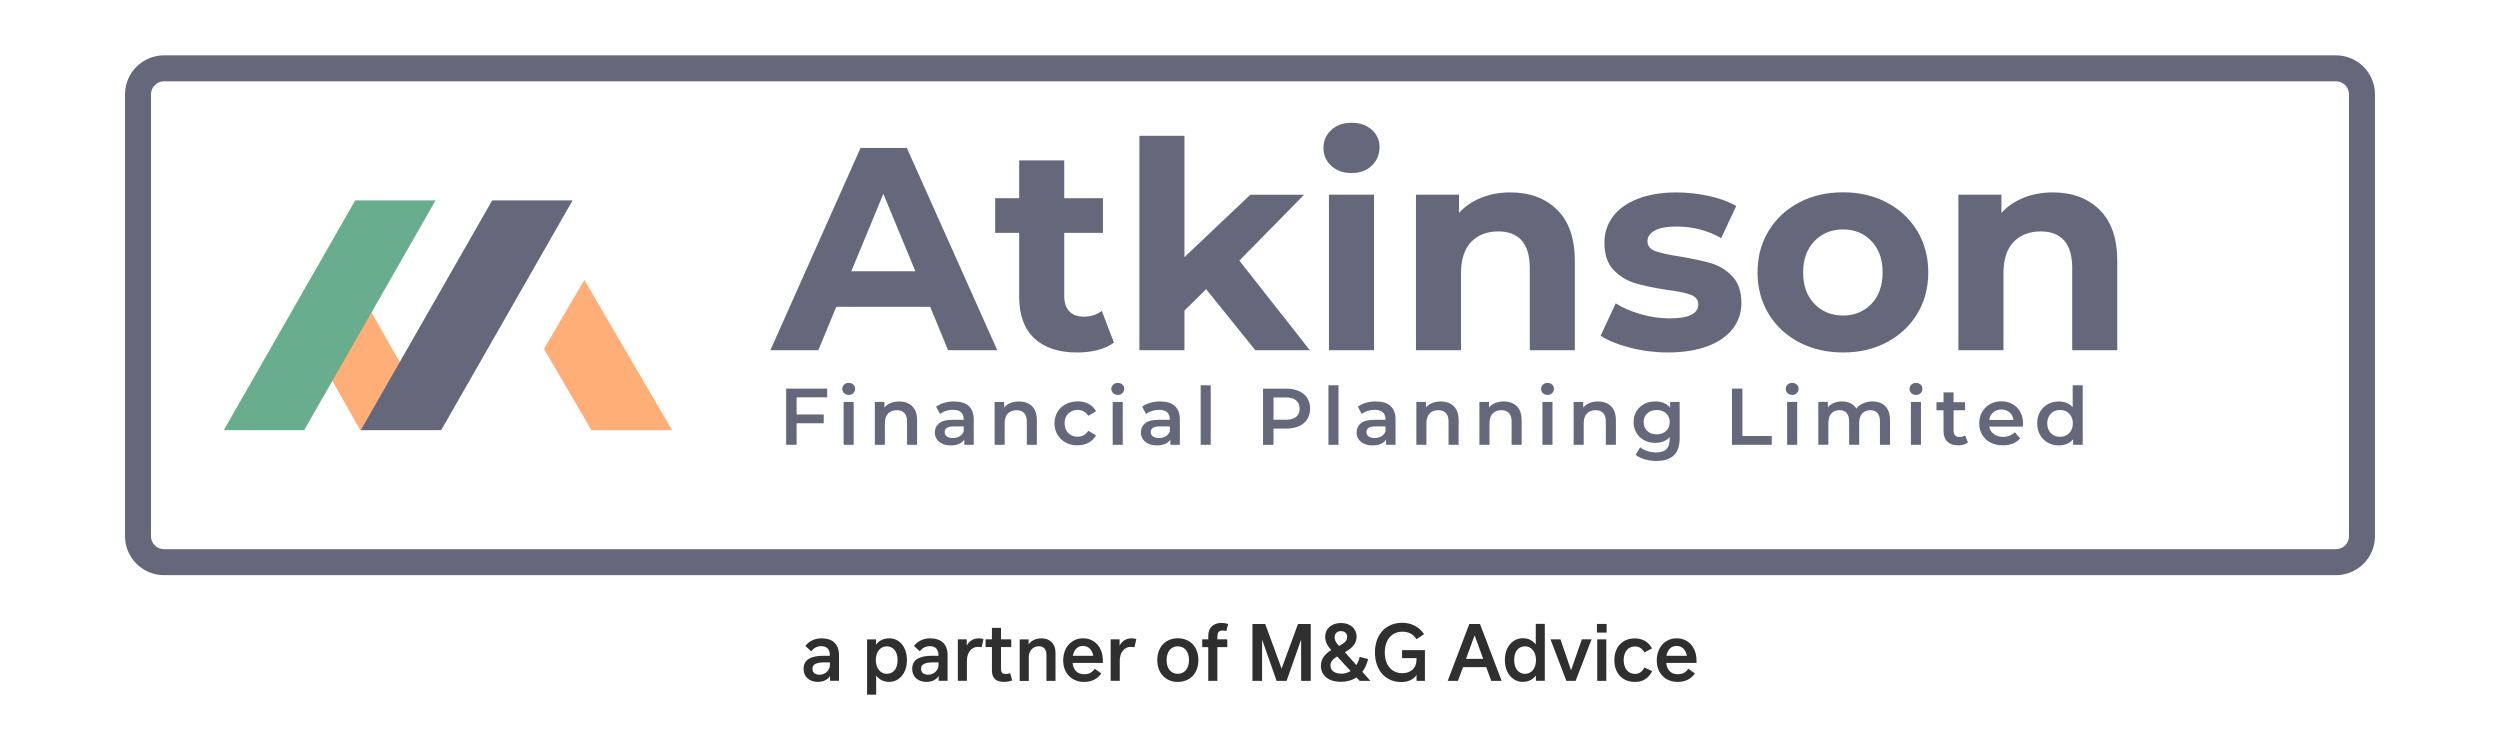 <?xml version="1.0" encoding="UTF-8"?>
<svg id="Layer_1" xmlns="http://www.w3.org/2000/svg" version="1.1" viewBox="0 0 566.93 170.08">
  <!-- Generator: Adobe Illustrator 30.0.0, SVG Export Plug-In . SVG Version: 2.1.1 Build 123)  -->
  <defs>
    <style>
      .st0 {
        fill: #2f2f2f;
      }

      .st1 {
        fill: #ffae78;
      }

      .st2 {
        fill: #65687b;
      }

      .st3 {
        fill: #4d4d4d;
        fill-opacity: 0;
      }

      .st4 {
        fill: #68ae8e;
      }
    </style>
  </defs>
  <g>
    <path class="st3" d="M37.19,15.5h492.55c3.26,0,5.89,2.64,5.89,5.89v100.2c0,3.25-2.64,5.89-5.89,5.89H37.19c-3.26,0-5.89-2.64-5.89-5.89V21.39c0-3.25,2.64-5.89,5.89-5.89Z"/>
    <path class="st2" d="M529.74,130.43H37.19c-4.88,0-8.84-3.97-8.84-8.84V21.39c0-4.88,3.97-8.84,8.84-8.84h492.55c4.88,0,8.84,3.97,8.84,8.84v100.2c0,4.88-3.96,8.84-8.84,8.84ZM37.19,18.44c-1.62,0-2.95,1.32-2.95,2.95v100.2c0,1.62,1.32,2.95,2.95,2.95h492.55c1.62,0,2.95-1.32,2.95-2.95V21.39c0-1.62-1.32-2.95-2.95-2.95H37.19Z"/>
  </g>
  <g>
    <path class="st1" d="M99.35,97.54h-17.66l-10.42-18.42,8.83-15.63,19.25,34.05Z"/>
    <path class="st4" d="M68.98,97.54h-18.23l29.8-52.1h18.23l-29.8,52.1h0Z"/>
    <path class="st2" d="M100.05,97.54h-18.23l29.8-52.1h18.23l-29.8,52.1Z"/>
    <path class="st1" d="M152.4,97.54h-18.3l-10.74-18.43,9.15-15.63,19.89,34.05Z"/>
  </g>
  <path id="id-6izo4zJp26" class="st2" d="M187.59,90.11h-6.94v3.88h6.15v2h-6.15v4.88h-2.37v-12.74h9.3v1.98h0ZM191.31,100.87v-9.72h2.28v9.72h-2.28ZM192.46,89.55c-.41,0-.76-.13-1.04-.39-.28-.26-.42-.59-.42-.97h0c0-.39.14-.71.42-.97s.62-.39,1.04-.39h0c.41,0,.76.12,1.04.37.28.25.42.56.42.94h0c0,.4-.14.74-.41,1.01s-.62.41-1.05.41h0ZM203.91,91.04c1.23,0,2.21.36,2.95,1.07.74.72,1.11,1.78,1.11,3.19h0v5.57h-2.28v-5.28c0-.85-.2-1.49-.6-1.92s-.97-.65-1.71-.65h0c-.84,0-1.5.25-1.98.75s-.73,1.23-.73,2.18h0v4.92h-2.28v-9.72h2.17v1.26c.38-.45.85-.79,1.42-1.02.57-.23,1.21-.35,1.93-.35h0ZM216.39,91.04c1.43,0,2.53.34,3.29,1.03s1.14,1.72,1.14,3.1h0v5.7h-2.15v-1.18c-.28.43-.68.75-1.19.97-.52.22-1.14.34-1.87.34h0c-.73,0-1.37-.12-1.91-.37-.55-.25-.97-.6-1.26-1.04s-.45-.94-.45-1.5h0c0-.87.32-1.57.97-2.1s1.67-.79,3.07-.79h2.51v-.15c0-.68-.2-1.2-.61-1.57s-1.01-.55-1.81-.55h0c-.55,0-1.08.08-1.61.25s-.97.41-1.34.71h0l-.89-1.66c.51-.39,1.12-.69,1.84-.89.71-.21,1.47-.31,2.27-.31h0ZM216.08,99.34c.57,0,1.08-.13,1.52-.39s.76-.63.94-1.12h0v-1.13h-2.35c-1.31,0-1.97.43-1.97,1.29h0c0,.41.16.74.49.98s.78.36,1.36.36h0ZM231.07,91.04c1.23,0,2.21.36,2.95,1.07.74.72,1.11,1.78,1.11,3.19h0v5.57h-2.28v-5.28c0-.85-.2-1.49-.6-1.92s-.97-.65-1.71-.65h0c-.84,0-1.5.25-1.98.75s-.73,1.23-.73,2.18h0v4.92h-2.28v-9.72h2.17v1.26c.38-.45.85-.79,1.42-1.02.57-.23,1.21-.35,1.93-.35h0ZM244.39,101c-1.01,0-1.91-.21-2.71-.64-.8-.43-1.43-1.02-1.88-1.78s-.67-1.62-.67-2.58h0c0-.96.23-1.81.67-2.57s1.07-1.34,1.87-1.77,1.7-.64,2.72-.64h0c.96,0,1.8.19,2.52.58s1.26.95,1.63,1.68h0l-1.75,1.02c-.28-.45-.63-.79-1.05-1.01-.42-.22-.88-.34-1.37-.34h0c-.85,0-1.55.28-2.11.83-.56.55-.84,1.29-.84,2.21h0c0,.92.28,1.66.83,2.21.55.55,1.26.83,2.12.83h0c.5,0,.96-.11,1.37-.34.42-.22.77-.56,1.05-1.01h0l1.75,1.02c-.38.73-.93,1.29-1.65,1.68s-1.56.59-2.5.59h0ZM252.33,100.87v-9.72h2.28v9.72h-2.28ZM253.48,89.55c-.41,0-.76-.13-1.04-.39-.28-.26-.42-.59-.42-.97h0c0-.39.14-.71.42-.97s.62-.39,1.04-.39h0c.41,0,.76.12,1.04.37.28.25.42.56.42.94h0c0,.4-.14.74-.41,1.01s-.62.41-1.05.41h0ZM263.13,91.04c1.43,0,2.53.34,3.29,1.03s1.14,1.72,1.14,3.1h0v5.7h-2.15v-1.18c-.28.43-.68.75-1.19.97-.52.22-1.14.34-1.87.34h0c-.73,0-1.36-.12-1.91-.37s-.97-.6-1.27-1.04c-.3-.44-.45-.94-.45-1.5h0c0-.87.33-1.57.97-2.1s1.67-.79,3.07-.79h2.51v-.15c0-.68-.2-1.2-.61-1.57-.41-.36-1.01-.55-1.81-.55h0c-.55,0-1.08.08-1.61.25-.53.17-.97.41-1.34.71h0l-.89-1.66c.51-.39,1.12-.69,1.84-.89.72-.21,1.47-.31,2.27-.31h0ZM262.82,99.34c.57,0,1.08-.13,1.52-.39s.76-.63.94-1.12h0v-1.13h-2.35c-1.31,0-1.97.43-1.97,1.29h0c0,.41.16.74.49.98.33.24.78.36,1.36.36h0ZM272.28,100.87v-13.51h2.28v13.51h-2.28ZM291.67,88.13c1.1,0,2.07.18,2.89.55s1.45.89,1.88,1.57.65,1.49.65,2.42h0c0,.92-.22,1.73-.65,2.41-.44.69-1.07,1.21-1.88,1.57s-1.78.55-2.89.55h-2.88v3.68h-2.37v-12.74h5.24ZM291.56,95.19c1.03,0,1.81-.22,2.35-.65s.8-1.06.8-1.88h0c0-.81-.27-1.44-.8-1.88s-1.32-.65-2.35-.65h-2.77v5.06h2.77ZM301.25,100.87v-13.51h2.28v13.51h-2.28ZM312.04,91.04c1.43,0,2.53.34,3.29,1.03s1.14,1.72,1.14,3.1h0v5.7h-2.15v-1.18c-.28.43-.68.75-1.19.97-.52.22-1.14.34-1.87.34h0c-.73,0-1.36-.12-1.91-.37s-.97-.6-1.27-1.04c-.3-.44-.45-.94-.45-1.5h0c0-.87.33-1.57.97-2.1s1.67-.79,3.07-.79h2.51v-.15c0-.68-.2-1.2-.61-1.57s-1.01-.55-1.81-.55h0c-.55,0-1.08.08-1.61.25-.53.17-.97.41-1.34.71h0l-.89-1.66c.51-.39,1.12-.69,1.84-.89.72-.21,1.47-.31,2.27-.31h0ZM311.73,99.34c.57,0,1.08-.13,1.52-.39s.76-.63.94-1.12h0v-1.13h-2.35c-1.31,0-1.97.43-1.97,1.29h0c0,.41.16.74.49.98.33.24.78.36,1.36.36h0ZM326.71,91.04c1.23,0,2.21.36,2.95,1.07.74.72,1.11,1.78,1.11,3.19h0v5.57h-2.28v-5.28c0-.85-.2-1.49-.6-1.92-.4-.43-.97-.65-1.71-.65h0c-.84,0-1.5.25-1.98.75-.48.5-.73,1.23-.73,2.18h0v4.92h-2.28v-9.72h2.17v1.26c.38-.45.85-.79,1.42-1.02.57-.23,1.21-.35,1.93-.35h0ZM341.01,91.04c1.23,0,2.21.36,2.95,1.07s1.11,1.78,1.11,3.19h0v5.57h-2.28v-5.28c0-.85-.2-1.49-.6-1.92s-.97-.65-1.71-.65h0c-.84,0-1.5.25-1.98.75s-.73,1.23-.73,2.18h0v4.92h-2.28v-9.72h2.17v1.26c.38-.45.85-.79,1.42-1.02s1.21-.35,1.93-.35h0ZM349.78,100.87v-9.72h2.28v9.72h-2.28ZM350.93,89.55c-.41,0-.76-.13-1.04-.39s-.42-.59-.42-.97h0c0-.39.14-.71.42-.97s.62-.39,1.04-.39h0c.41,0,.76.12,1.04.37s.42.56.42.94h0c0,.4-.14.74-.41,1.01-.27.27-.62.41-1.05.41h0ZM362.38,91.04c1.23,0,2.21.36,2.95,1.07s1.11,1.78,1.11,3.19h0v5.57h-2.28v-5.28c0-.85-.2-1.49-.6-1.92-.4-.43-.97-.65-1.71-.65h0c-.84,0-1.5.25-1.98.75-.48.5-.73,1.23-.73,2.18h0v4.92h-2.28v-9.72h2.17v1.26c.38-.45.85-.79,1.42-1.02.57-.23,1.22-.35,1.93-.35h0ZM378.73,91.15h2.17v8.25c0,3.42-1.75,5.13-5.24,5.13h0c-.93,0-1.82-.12-2.66-.36-.84-.24-1.53-.58-2.08-1.03h0l1.02-1.71c.42.35.96.63,1.61.85.65.21,1.31.32,1.98.32h0c1.07,0,1.85-.24,2.35-.73.5-.49.75-1.23.75-2.22h0v-.51c-.39.43-.86.75-1.42.96s-1.17.33-1.84.33h0c-.92,0-1.76-.2-2.5-.59-.75-.39-1.33-.95-1.77-1.67s-.65-1.54-.65-2.46h0c0-.92.21-1.74.65-2.45s1.02-1.26,1.77-1.65,1.58-.58,2.5-.58h0c.7,0,1.34.11,1.92.35s1.06.58,1.45,1.06h0v-1.29h0ZM375.7,98.5c.86,0,1.57-.26,2.12-.77s.83-1.19.83-2.01h0c0-.81-.28-1.47-.83-1.98-.55-.51-1.26-.76-2.12-.76h0c-.87,0-1.59.25-2.14.76s-.83,1.17-.83,1.98h0c0,.82.28,1.5.83,2.01.55.52,1.27.77,2.14.77h0ZM392.76,100.87v-12.74h2.37v10.74h6.66v2h-9.03ZM405.27,100.87v-9.72h2.28v9.72h-2.28ZM406.41,89.55c-.41,0-.76-.13-1.04-.39s-.42-.59-.42-.97h0c0-.39.14-.71.42-.97s.62-.39,1.04-.39h0c.41,0,.76.12,1.04.37s.42.56.42.94h0c0,.4-.14.74-.41,1.01-.27.27-.62.41-1.05.41h0ZM424.62,91.04c1.23,0,2.2.36,2.91,1.07s1.07,1.78,1.07,3.19h0v5.57h-2.28v-5.28c0-.85-.19-1.49-.56-1.92s-.92-.65-1.62-.65h0c-.77,0-1.38.25-1.84.75-.46.5-.69,1.22-.69,2.16h0v4.93h-2.28v-5.28c0-.85-.19-1.49-.56-1.92s-.92-.65-1.62-.65h0c-.78,0-1.39.25-1.85.75-.45.5-.68,1.22-.68,2.17h0v4.93h-2.28v-9.72h2.17v1.24c.36-.44.82-.77,1.36-1,.55-.23,1.15-.35,1.82-.35h0c.73,0,1.37.14,1.94.41.56.27,1.01.68,1.34,1.21h0c.4-.51.92-.91,1.55-1.19s1.33-.43,2.1-.43h0ZM433.34,100.87v-9.72h2.28v9.72h-2.28ZM434.49,89.55c-.41,0-.76-.13-1.04-.39s-.42-.59-.42-.97h0c0-.39.14-.71.42-.97s.62-.39,1.04-.39h0c.41,0,.76.12,1.04.37s.42.56.42.94h0c0,.4-.14.74-.41,1.01-.27.27-.62.41-1.05.41h0ZM445.63,98.72l.64,1.62c-.27.22-.59.38-.97.49-.38.11-.79.16-1.21.16h0c-1.07,0-1.89-.28-2.48-.84s-.87-1.37-.87-2.44h0v-4.68h-1.6v-1.82h1.6v-2.22h2.28v2.22h2.6v1.82h-2.6v4.62c0,.47.11.83.35,1.08.23.25.56.37,1,.37h0c.51,0,.93-.13,1.27-.4h0ZM458.77,96.07c0,.16-.01.38-.04.67h-7.63c.13.72.48,1.28,1.05,1.7s1.27.63,2.1.63h0c1.07,0,1.95-.35,2.64-1.06h0l1.22,1.4c-.44.52-.99.92-1.66,1.18s-1.42.4-2.26.4h0c-1.07,0-2.01-.21-2.82-.64s-1.44-1.02-1.88-1.78-.66-1.62-.66-2.58h0c0-.95.21-1.8.65-2.56s1.03-1.35,1.79-1.78,1.63-.64,2.58-.64h0c.95,0,1.79.21,2.54.63.75.42,1.33,1.01,1.75,1.77.42.76.63,1.64.63,2.63h0ZM453.86,92.86c-.73,0-1.34.21-1.85.65-.5.43-.81,1-.92,1.72h5.52c-.1-.7-.39-1.27-.89-1.71-.5-.44-1.12-.66-1.86-.66h0ZM470.02,87.36h2.28v13.51h-2.18v-1.26c-.38.46-.84.81-1.39,1.04-.55.23-1.16.35-1.83.35h0c-.93,0-1.77-.21-2.52-.62s-1.33-1-1.76-1.76-.64-1.63-.64-2.61h0c0-.98.21-1.85.64-2.6s1.01-1.33,1.76-1.75,1.59-.62,2.52-.62h0c.64,0,1.23.11,1.77.33.53.22.99.55,1.36.98h0v-4.99h0ZM467.16,99.05c.55,0,1.04-.12,1.48-.37s.78-.6,1.04-1.07c.26-.46.38-1,.38-1.6h0c0-.61-.13-1.14-.38-1.6-.26-.46-.6-.82-1.04-1.07-.44-.25-.93-.37-1.48-.37h0c-.55,0-1.04.12-1.48.37s-.78.6-1.04,1.07c-.26.46-.38,1-.38,1.6h0c0,.61.13,1.14.38,1.6.26.46.6.82,1.04,1.07.44.25.93.37,1.48.37h0Z"/>
  <path id="id-D6z1nYkh8" class="st2" d="M215,79.41l-4.06-9.83h-21.3l-4.06,9.83h-10.88l20.45-45.87h10.49l20.51,45.87h-11.14ZM193.04,61.52h14.55l-7.27-17.56-7.27,17.56ZM249.86,70.5l2.75,7.21c-1.01.74-2.24,1.3-3.7,1.67-1.46.37-3,.56-4.62.56h0c-4.19,0-7.44-1.07-9.73-3.21-2.29-2.14-3.44-5.29-3.44-9.44h0v-14.48h-5.44v-7.86h5.44v-8.58h10.22v8.58h8.78v7.86h-8.78v14.35c0,1.49.38,2.63,1.15,3.44.76.81,1.85,1.21,3.24,1.21h0c1.62,0,2.99-.44,4.13-1.31h0ZM284.66,79.41l-11.14-13.83-4.92,4.85v8.98h-10.22V30.79h10.22v27.52l14.94-14.15h12.19l-14.68,14.94,15.99,20.32h-12.39ZM301.37,79.41v-35.26h10.22v35.26h-10.22ZM306.48,39.24c-1.88,0-3.41-.55-4.59-1.64s-1.77-2.45-1.77-4.06h0c0-1.62.59-2.97,1.77-4.06,1.18-1.09,2.71-1.64,4.59-1.64h0c1.88,0,3.41.52,4.59,1.57,1.18,1.05,1.77,2.36,1.77,3.93h0c0,1.7-.59,3.11-1.77,4.23s-2.71,1.67-4.59,1.67h0ZM342.52,43.63c4.37,0,7.9,1.31,10.58,3.93s4.03,6.51,4.03,11.67h0v20.18h-10.22v-18.61c0-2.8-.61-4.88-1.83-6.26s-2.99-2.06-5.31-2.06h0c-2.58,0-4.63.8-6.16,2.39-1.53,1.6-2.29,3.97-2.29,7.11h0v17.43h-10.22v-35.26h9.76v4.13c1.35-1.49,3.04-2.63,5.05-3.44s4.22-1.21,6.62-1.21h0ZM378.24,79.93c-2.93,0-5.79-.36-8.58-1.08s-5.02-1.63-6.68-2.72h0l3.41-7.34c1.57,1,3.47,1.82,5.7,2.46s4.41.95,6.55.95h0c4.33,0,6.49-1.07,6.49-3.21h0c0-1-.59-1.73-1.77-2.16-1.18-.44-2.99-.81-5.44-1.11h0c-2.88-.44-5.26-.94-7.14-1.51-1.88-.57-3.51-1.57-4.88-3.01-1.38-1.44-2.06-3.49-2.06-6.16h0c0-2.23.64-4.2,1.93-5.93s3.17-3.07,5.64-4.03c2.47-.96,5.39-1.44,8.75-1.44h0c2.49,0,4.97.27,7.44.82s4.51,1.3,6.13,2.26h0l-3.41,7.27c-3.1-1.75-6.49-2.62-10.16-2.62h0c-2.18,0-3.82.31-4.92.92s-1.64,1.4-1.64,2.36h0c0,1.09.59,1.86,1.77,2.29,1.18.44,3.06.85,5.64,1.24h0c2.88.48,5.24.99,7.08,1.54s3.43,1.54,4.78,2.98,2.03,3.45,2.03,6.03h0c0,2.18-.65,4.13-1.97,5.83s-3.22,3.03-5.73,3.96-5.5,1.41-8.95,1.41h0ZM417.95,79.93c-3.71,0-7.05-.78-9.99-2.33s-5.25-3.7-6.91-6.46-2.49-5.88-2.49-9.37h0c0-3.49.83-6.62,2.49-9.37,1.66-2.75,3.96-4.9,6.91-6.46s6.28-2.33,9.99-2.33h0c3.71,0,7.03.78,9.96,2.33s5.22,3.7,6.88,6.46c1.66,2.75,2.49,5.88,2.49,9.37h0c0,3.5-.83,6.62-2.49,9.37s-3.95,4.9-6.88,6.46-6.25,2.33-9.96,2.33h0ZM417.95,71.55c2.62,0,4.77-.89,6.45-2.65,1.68-1.77,2.52-4.14,2.52-7.11h0c0-2.97-.84-5.34-2.52-7.11s-3.83-2.65-6.45-2.65h0c-2.62,0-4.78.88-6.49,2.65s-2.56,4.14-2.56,7.11h0c0,2.97.85,5.34,2.56,7.11,1.7,1.77,3.87,2.65,6.49,2.65h0ZM465.53,43.63c4.37,0,7.9,1.31,10.58,3.93s4.03,6.51,4.03,11.67h0v20.18h-10.22v-18.61c0-2.8-.61-4.88-1.83-6.26s-2.99-2.06-5.31-2.06h0c-2.58,0-4.63.8-6.16,2.39-1.53,1.6-2.29,3.97-2.29,7.11h0v17.43h-10.22v-35.26h9.76v4.13c1.35-1.49,3.04-2.63,5.05-3.44s4.22-1.21,6.62-1.21h0Z"/>
  <g>
    <path class="st0" d="M190.26,148.54v5.85h-2.03v-1.1c-.43.72-1.34,1.34-2.79,1.34-1.82,0-3.21-1.09-3.21-2.94,0-2.1,1.65-2.98,4.53-2.98h1.43v-.11c0-1.43-.76-2.07-1.96-2.07-.96,0-1.73.46-2.27,1.16l-1.33-1.21c.82-1.08,2.12-1.72,3.71-1.72,2.37,0,3.92,1.22,3.92,3.78ZM188.2,150.21h-1.12c-1.68,0-2.84.29-2.84,1.43,0,.9.62,1.37,1.62,1.37,1.47,0,2.34-1.23,2.34-2.15v-.65h0Z"/>
    <path class="st0" d="M205.67,149.68c0,2.95-1.74,4.95-4.01,4.95-1.4,0-2.38-.63-2.97-1.43v4.33h-2.06v-12.54h2.02v1.22c.55-.78,1.54-1.46,3.03-1.46,2.27,0,3.99,1.94,3.99,4.94ZM203.55,149.68c0-2.03-1.08-3.11-2.45-3.11-1.43,0-2.49,1.21-2.49,3.11s1.07,3.12,2.49,3.12,2.45-1.08,2.45-3.12Z"/>
    <path class="st0" d="M214.89,148.54v5.85h-2.03v-1.1c-.43.72-1.34,1.34-2.79,1.34-1.82,0-3.21-1.09-3.21-2.94,0-2.1,1.65-2.98,4.53-2.98h1.43v-.11c0-1.43-.76-2.07-1.96-2.07-.96,0-1.73.46-2.27,1.16l-1.33-1.21c.82-1.08,2.12-1.72,3.71-1.72,2.36,0,3.92,1.22,3.92,3.78ZM212.83,150.21h-1.12c-1.68,0-2.84.29-2.84,1.43,0,.9.62,1.37,1.62,1.37,1.47,0,2.34-1.23,2.34-2.15v-.65h0Z"/>
    <path class="st0" d="M223.02,144.91l-.41,1.87c-.21-.04-.56-.09-.86-.09-1.43,0-2.48,1.28-2.48,3.1v4.6h-2.06v-9.41h2.02v1.46c.31-.71,1.17-1.68,2.7-1.68.24,0,.64.03,1.09.14Z"/>
    <path class="st0" d="M229.54,154.31c-.59.21-1.28.32-1.84.32-1.66,0-2.76-.68-2.76-2.57v-5.32h-1.43v-1.76h1.43v-2.59h2.06v2.59h2.32v1.76h-2.32v4.82c0,1,.28,1.28,1.08,1.28.31,0,.59-.04,1.01-.18l.44,1.65Z"/>
    <path class="st0" d="M239.36,148v6.4h-2.06v-5.92c0-1.29-.68-1.93-1.73-1.93-1.41,0-2.27,1.18-2.27,2.37v5.49h-2.06v-9.41h2.02v1.16c.31-.56,1.24-1.4,2.96-1.4,1.76,0,3.14,1.12,3.14,3.24Z"/>
    <path class="st0" d="M245.88,152.9c.91,0,1.69-.27,2.38-1.23l1.49,1.05c-.93,1.3-2.21,1.92-3.95,1.92-2.71,0-4.7-1.93-4.7-4.88s1.9-5.01,4.51-5.01,4.49,2.03,4.49,5.04v.55h-6.86c.16,1.53.99,2.56,2.64,2.56ZM243.29,148.72h4.64c-.27-1.43-1.16-2.24-2.33-2.24s-2.03.76-2.31,2.24Z"/>
    <path class="st0" d="M257.68,144.91l-.41,1.87c-.21-.04-.57-.09-.86-.09-1.43,0-2.48,1.28-2.48,3.1v4.6h-2.06v-9.41h2.02v1.46c.31-.71,1.17-1.68,2.7-1.68.24,0,.64.03,1.09.14Z"/>
    <path class="st0" d="M262.44,149.69c0-3.04,1.95-4.95,4.66-4.95s4.66,1.91,4.66,4.95-1.96,4.95-4.66,4.95-4.66-1.92-4.66-4.95ZM269.63,149.69c0-1.92-1-3.12-2.54-3.12s-2.54,1.2-2.54,3.12.99,3.11,2.54,3.11c1.53,0,2.54-1.2,2.54-3.11Z"/>
    <path class="st0" d="M276.06,144.99h2.26v1.76h-2.26v7.65h-2.06v-7.65h-1.37v-1.76h1.37v-.84c0-1.93,1.29-2.89,3.01-2.89.51,0,.99.08,1.5.24l-.42,1.6c-.32-.09-.61-.12-.85-.12-.9,0-1.17.48-1.17,1.51v.5Z"/>
    <path class="st0" d="M297.25,154.4h-2.19v-9.36l-3.3,9.36h-2.26l-3.29-9.35v9.35h-2.19v-12.9h2.89l3.72,10.12,3.72-10.12h2.89v12.9h0Z"/>
    <path class="st0" d="M308.34,154.4l-.73-.78c-.98.65-2.17,1-3.56,1-2.55,0-4.51-1.29-4.51-3.65,0-1.7,1.09-2.78,2.34-3.55-.72-.82-1.37-1.78-1.37-2.99,0-1.82,1.39-3.15,3.59-3.15s3.54,1.35,3.54,3.11c0,1.55-1.05,2.62-2.66,3.51l2.6,2.92c.32-.51.59-1.13.76-1.85l1.91.48c-.27,1.15-.72,2.12-1.31,2.9l1.82,2.05h-2.43ZM306.27,152.16l-3.05-3.3c-.98.62-1.51,1.19-1.51,2.07,0,1.27,1.14,1.84,2.48,1.84.74,0,1.45-.2,2.09-.61ZM302.66,144.53c0,.81.48,1.41,1.01,1.94,1.28-.64,1.83-1.2,1.83-2.03,0-.7-.45-1.32-1.41-1.32-.92,0-1.43.58-1.43,1.41Z"/>
    <path class="st0" d="M323.13,147.42v6.98h-1.9v-1.34c-.69,1.04-1.9,1.61-3.46,1.61-3.57,0-5.97-2.69-5.97-6.72s2.45-6.72,6.18-6.72c1.98,0,3.77.83,4.96,2.57l-1.71,1.16c-.8-1.2-1.8-1.71-3.23-1.71-2.31,0-3.97,1.76-3.97,4.7s1.6,4.71,3.96,4.71c1.85,0,3.23-1.03,3.24-3.13v-.29h-3.28v-1.81h5.16Z"/>
    <path class="st0" d="M337.03,151.29h-5.27l-1.14,3.11h-2.32l4.9-12.9h2.42l4.91,12.9h-2.36l-1.14-3.11ZM336.35,149.41l-1.95-5.33-1.95,5.33h3.91Z"/>
    <path class="st0" d="M350.32,141.49v12.9h-2.02v-1.23c-.48.73-1.48,1.47-2.98,1.47-2.29,0-4.06-2-4.06-4.95s1.77-4.95,4.06-4.95c1.47,0,2.45.71,2.95,1.44v-4.69h2.06ZM348.32,149.69c0-1.91-1.07-3.12-2.49-3.12s-2.46,1.09-2.46,3.12,1.1,3.12,2.46,3.12c1.44,0,2.49-1.21,2.49-3.12Z"/>
    <path class="st0" d="M360.92,144.99l-3.61,9.41h-2.1l-3.6-9.41h2.26l2.4,7.01,2.45-7.01h2.2Z"/>
    <path class="st0" d="M362.14,141.49h2.2v1.96h-2.2v-1.96ZM362.21,144.99h2.06v9.41h-2.06v-9.41Z"/>
    <path class="st0" d="M366.09,149.71c0-2.99,1.85-4.94,4.62-4.94,1.43,0,2.97.51,3.93,2.27l-1.74.9c-.55-.97-1.24-1.34-2.13-1.34-1.6,0-2.57,1.23-2.57,3.1s1.02,3.12,2.57,3.12c.92,0,1.6-.43,2.13-1.46l1.77.84c-1.02,1.95-2.44,2.44-3.93,2.44-2.8,0-4.65-1.95-4.65-4.93Z"/>
    <path class="st0" d="M380.49,152.9c.91,0,1.69-.27,2.38-1.23l1.49,1.05c-.93,1.3-2.21,1.92-3.95,1.92-2.71,0-4.7-1.93-4.7-4.88s1.9-5.01,4.52-5.01,4.49,2.03,4.49,5.04v.55h-6.86c.16,1.53.99,2.56,2.64,2.56ZM377.9,148.72h4.64c-.27-1.43-1.15-2.24-2.33-2.24s-2.03.76-2.31,2.24Z"/>
  </g>
</svg>